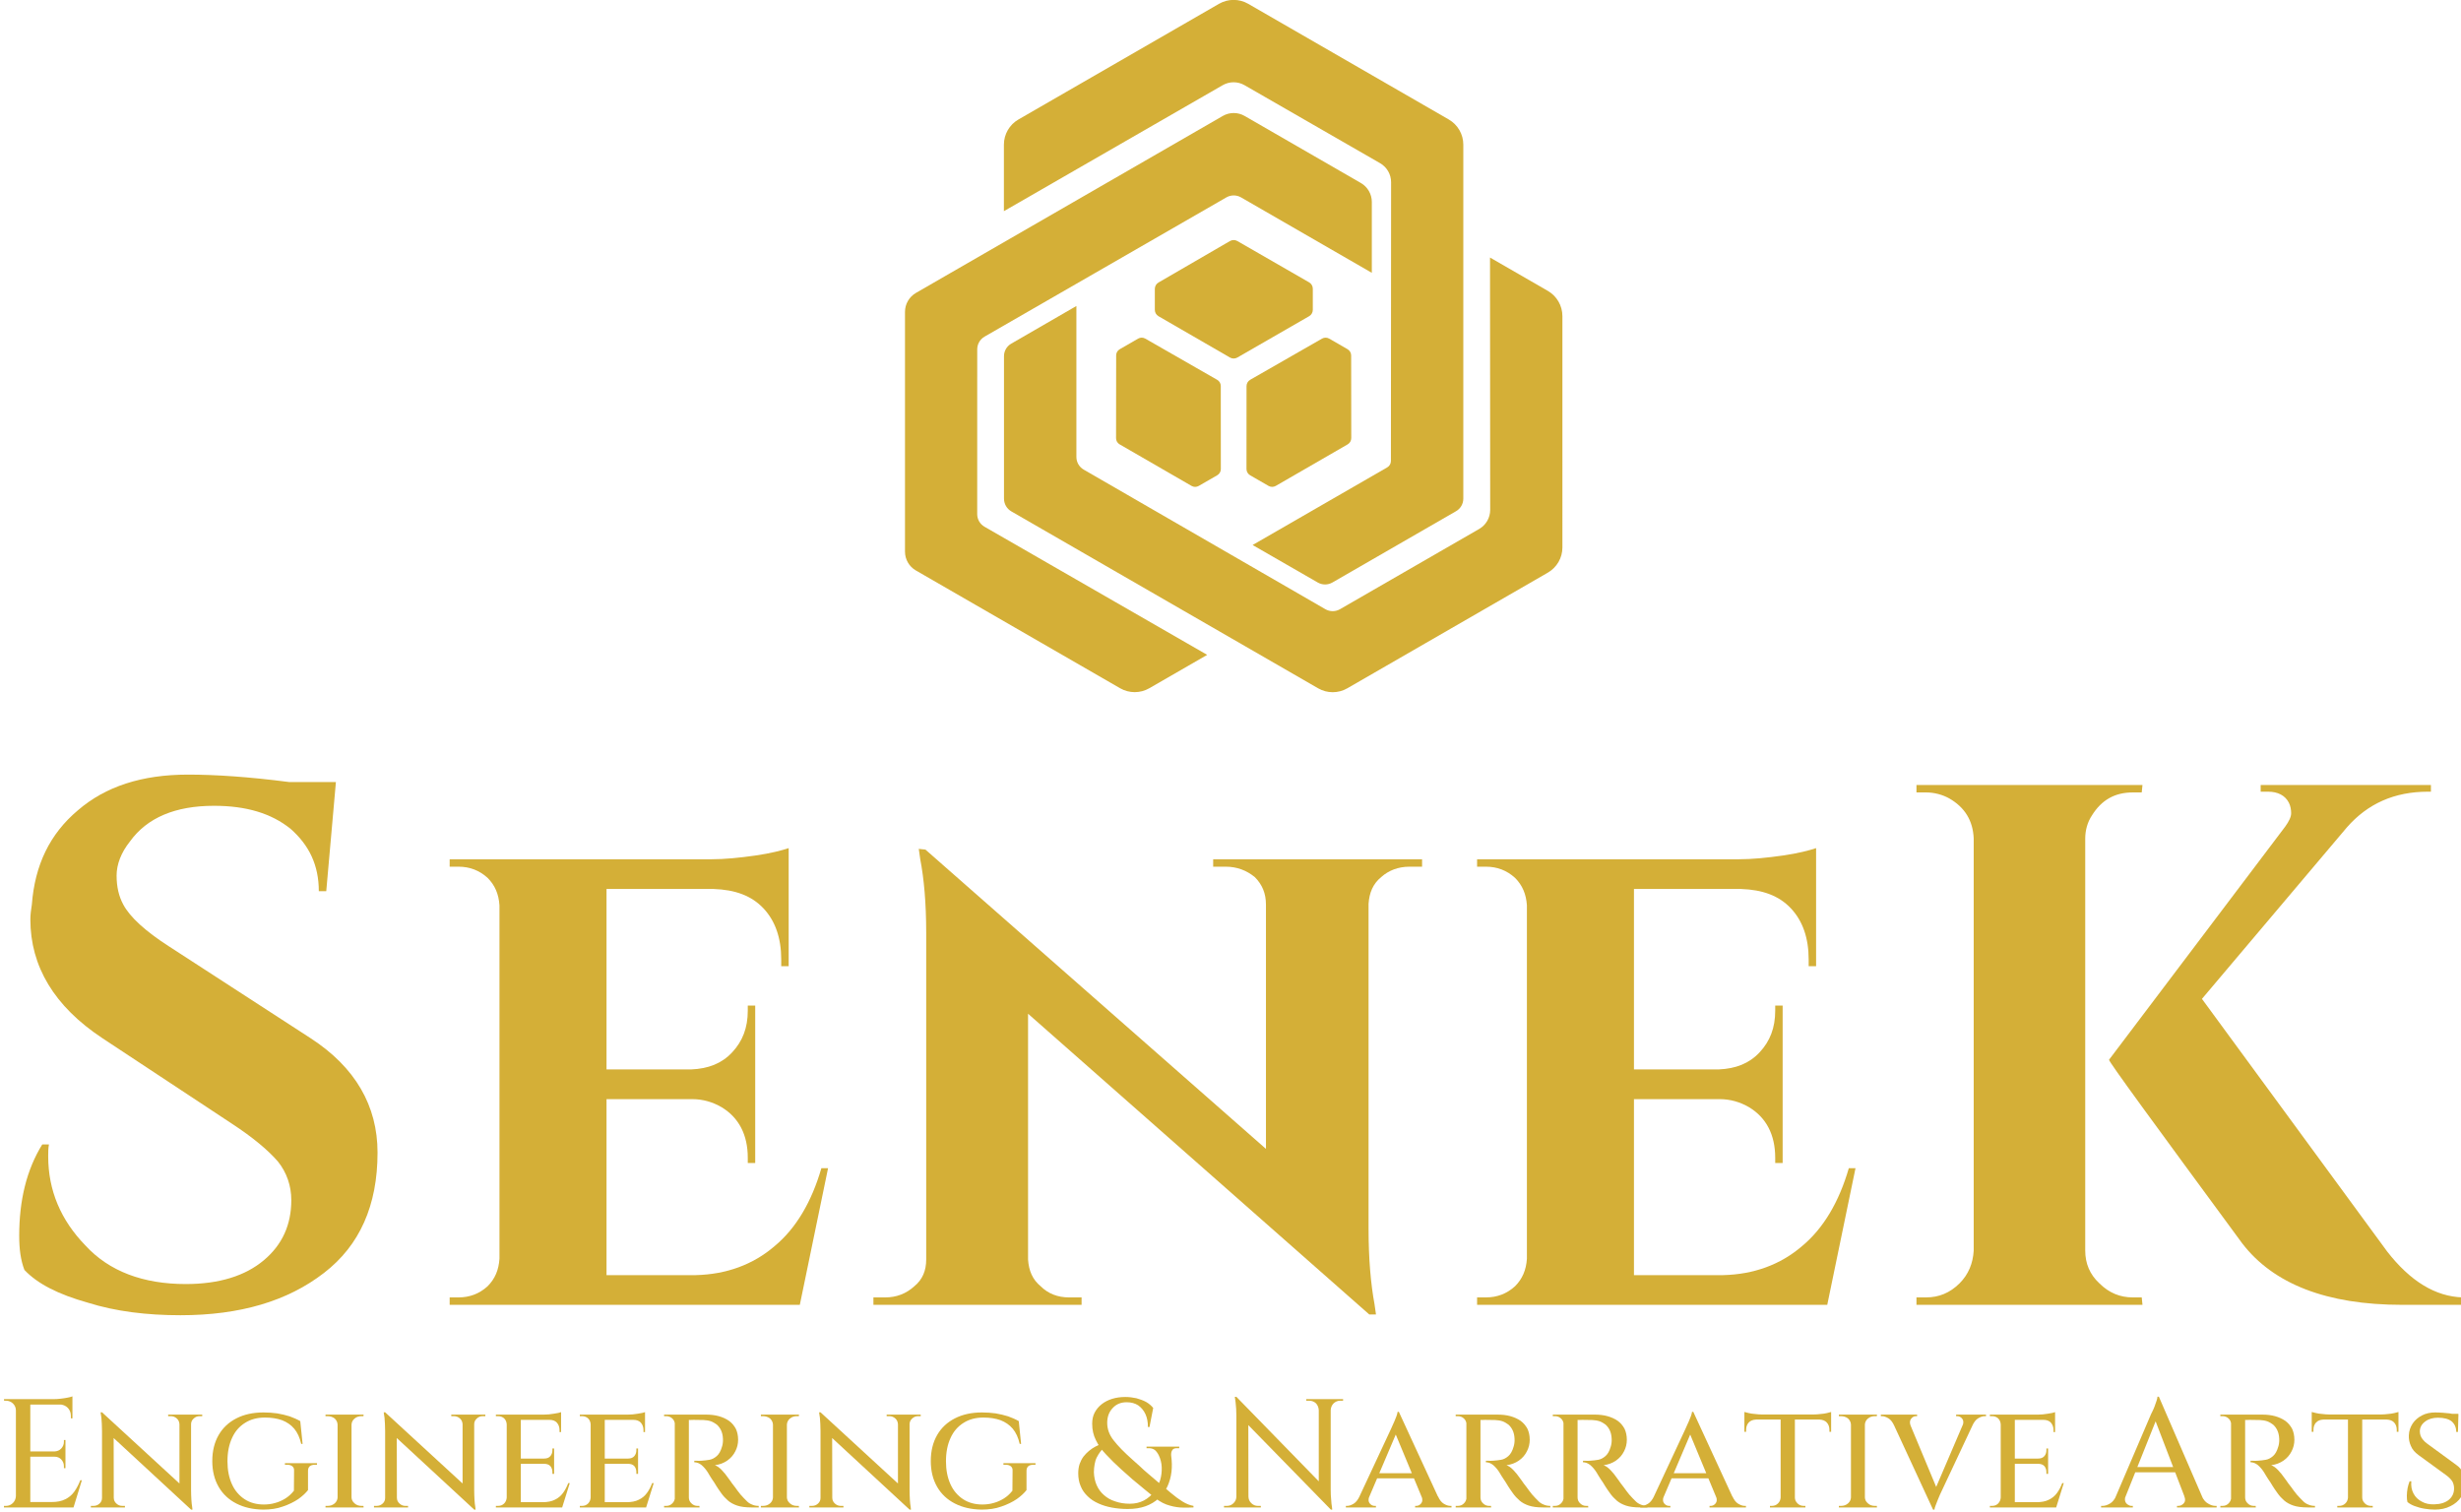 <?xml version="1.0" encoding="UTF-8" standalone="no"?>
<!DOCTYPE svg PUBLIC "-//W3C//DTD SVG 1.1//EN" "http://www.w3.org/Graphics/SVG/1.1/DTD/svg11.dtd">
<svg width="100%" height="100%" viewBox="0 0 2758 1694" version="1.1" xmlns="http://www.w3.org/2000/svg" xmlns:xlink="http://www.w3.org/1999/xlink" xml:space="preserve" xmlns:serif="http://www.serif.com/" style="fill-rule:evenodd;clip-rule:evenodd;stroke-linejoin:round;stroke-miterlimit:2;">
    <g transform="matrix(1,0,0,1,-28072.4,-18607.4)">
        <g transform="matrix(1.048,0,0,2.522,15997.4,13051.6)">
            <g id="PRIMARY-VERTICAL" serif:id="PRIMARY VERTICAL" transform="matrix(1.325,0,0,0.55,11738.7,2029.1)">
                <g transform="matrix(0.32,0,0,0.32,-419.976,413.614)">
                    <g transform="matrix(1875,0,0,1875,755.906,2989.67)">
                        <path d="M0.05,-0.093C0.05,-0.141 0.06,-0.182 0.081,-0.216L0.09,-0.216C0.089,-0.211 0.089,-0.205 0.089,-0.2C0.089,-0.154 0.106,-0.114 0.139,-0.08C0.171,-0.045 0.217,-0.028 0.274,-0.028C0.319,-0.028 0.354,-0.039 0.379,-0.06C0.404,-0.081 0.416,-0.108 0.416,-0.141C0.416,-0.16 0.41,-0.178 0.398,-0.193C0.385,-0.208 0.365,-0.225 0.336,-0.244L0.162,-0.359C0.097,-0.402 0.065,-0.456 0.065,-0.519C0.065,-0.526 0.066,-0.532 0.067,-0.539C0.071,-0.592 0.091,-0.634 0.129,-0.666C0.166,-0.698 0.215,-0.714 0.277,-0.714C0.314,-0.714 0.359,-0.711 0.413,-0.704L0.476,-0.704L0.463,-0.557L0.453,-0.557C0.453,-0.592 0.44,-0.619 0.415,-0.641C0.389,-0.662 0.355,-0.672 0.312,-0.672C0.26,-0.672 0.222,-0.656 0.199,-0.624C0.187,-0.609 0.181,-0.593 0.181,-0.578C0.181,-0.563 0.184,-0.55 0.19,-0.539C0.199,-0.522 0.22,-0.503 0.251,-0.483L0.442,-0.359C0.502,-0.32 0.532,-0.268 0.532,-0.205C0.532,-0.134 0.508,-0.08 0.46,-0.043C0.411,-0.005 0.347,0.014 0.267,0.014C0.222,0.014 0.18,0.009 0.142,-0.003C0.103,-0.014 0.075,-0.028 0.057,-0.047C0.052,-0.06 0.05,-0.075 0.05,-0.093Z" style="fill:rgb(212,175,55);fill-rule:nonzero;"/>
                    </g>
                    <g transform="matrix(1875,0,0,1875,1871.53,2989.67)">
                        <path d="M0.505,-0L0.034,-0L0.034,-0.01L0.046,-0.01C0.061,-0.01 0.074,-0.015 0.085,-0.025C0.095,-0.035 0.1,-0.047 0.101,-0.062L0.101,-0.538C0.1,-0.553 0.095,-0.565 0.085,-0.575C0.074,-0.585 0.061,-0.59 0.046,-0.59L0.034,-0.59L0.034,-0.6L0.386,-0.6C0.404,-0.6 0.424,-0.602 0.445,-0.605C0.466,-0.608 0.481,-0.612 0.49,-0.615L0.49,-0.456L0.48,-0.456L0.48,-0.465C0.48,-0.494 0.472,-0.517 0.456,-0.534C0.44,-0.551 0.418,-0.559 0.389,-0.56L0.245,-0.56L0.245,-0.317L0.359,-0.317C0.382,-0.318 0.4,-0.325 0.414,-0.34C0.428,-0.355 0.435,-0.373 0.435,-0.396L0.435,-0.403L0.445,-0.403L0.445,-0.191L0.435,-0.191L0.435,-0.198C0.435,-0.229 0.423,-0.252 0.4,-0.266C0.388,-0.273 0.375,-0.277 0.36,-0.277L0.245,-0.277L0.245,-0.04L0.365,-0.04C0.406,-0.041 0.442,-0.054 0.471,-0.079C0.5,-0.103 0.521,-0.139 0.534,-0.184L0.543,-0.184L0.505,-0Z" style="fill:rgb(212,175,55);fill-rule:nonzero;"/>
                    </g>
                    <g transform="matrix(1875,0,0,1875,2964.66,2989.67)">
                        <path d="M0.478,-0.6L0.759,-0.6L0.759,-0.59L0.742,-0.59C0.727,-0.59 0.714,-0.585 0.704,-0.576C0.693,-0.567 0.688,-0.555 0.687,-0.54L0.687,-0.103C0.687,-0.062 0.69,-0.028 0.695,-0.001L0.697,0.013L0.688,0.013L0.229,-0.392L0.229,-0.061C0.23,-0.046 0.235,-0.034 0.246,-0.025C0.256,-0.015 0.269,-0.01 0.284,-0.01L0.301,-0.01L0.301,-0L0.021,-0L0.021,-0.01L0.037,-0.01C0.052,-0.01 0.065,-0.015 0.076,-0.025C0.087,-0.034 0.092,-0.046 0.092,-0.061L0.092,-0.501C0.092,-0.541 0.089,-0.574 0.084,-0.6L0.082,-0.614L0.091,-0.613L0.549,-0.21L0.549,-0.539C0.549,-0.554 0.544,-0.566 0.534,-0.576C0.523,-0.585 0.51,-0.59 0.495,-0.59L0.478,-0.59L0.478,-0.6Z" style="fill:rgb(212,175,55);fill-rule:nonzero;"/>
                    </g>
                    <g transform="matrix(1875,0,0,1875,4462.78,2989.67)">
                        <path d="M0.505,-0L0.034,-0L0.034,-0.01L0.046,-0.01C0.061,-0.01 0.074,-0.015 0.085,-0.025C0.095,-0.035 0.1,-0.047 0.101,-0.062L0.101,-0.538C0.1,-0.553 0.095,-0.565 0.085,-0.575C0.074,-0.585 0.061,-0.59 0.046,-0.59L0.034,-0.59L0.034,-0.6L0.386,-0.6C0.404,-0.6 0.424,-0.602 0.445,-0.605C0.466,-0.608 0.481,-0.612 0.49,-0.615L0.49,-0.456L0.48,-0.456L0.48,-0.465C0.48,-0.494 0.472,-0.517 0.456,-0.534C0.44,-0.551 0.418,-0.559 0.389,-0.56L0.245,-0.56L0.245,-0.317L0.359,-0.317C0.382,-0.318 0.4,-0.325 0.414,-0.34C0.428,-0.355 0.435,-0.373 0.435,-0.396L0.435,-0.403L0.445,-0.403L0.445,-0.191L0.435,-0.191L0.435,-0.198C0.435,-0.229 0.423,-0.252 0.4,-0.266C0.388,-0.273 0.375,-0.277 0.36,-0.277L0.245,-0.277L0.245,-0.04L0.365,-0.04C0.406,-0.041 0.442,-0.054 0.471,-0.079C0.5,-0.103 0.521,-0.139 0.534,-0.184L0.543,-0.184L0.505,-0Z" style="fill:rgb(212,175,55);fill-rule:nonzero;"/>
                    </g>
                    <g transform="matrix(1875,0,0,1875,5555.91,2989.67)">
                        <path d="M0.055,-0.01C0.072,-0.01 0.087,-0.016 0.1,-0.029C0.112,-0.041 0.118,-0.056 0.119,-0.073L0.119,-0.628C0.118,-0.652 0.107,-0.67 0.086,-0.682C0.077,-0.687 0.066,-0.69 0.055,-0.69L0.042,-0.69L0.042,-0.7L0.346,-0.7L0.345,-0.69L0.333,-0.69C0.309,-0.69 0.291,-0.68 0.278,-0.659C0.272,-0.65 0.269,-0.639 0.269,-0.628L0.269,-0.073C0.269,-0.056 0.275,-0.041 0.288,-0.029C0.301,-0.016 0.316,-0.01 0.333,-0.01L0.345,-0.01L0.346,-0L0.042,-0L0.042,-0.01L0.055,-0.01ZM0.777,-0L0.695,-0C0.594,-0 0.522,-0.028 0.48,-0.083C0.361,-0.245 0.301,-0.327 0.301,-0.33L0.538,-0.644C0.543,-0.651 0.546,-0.657 0.546,-0.662C0.546,-0.667 0.545,-0.672 0.543,-0.676C0.538,-0.686 0.528,-0.691 0.515,-0.691L0.505,-0.691L0.505,-0.7L0.734,-0.7L0.734,-0.691L0.73,-0.691C0.685,-0.691 0.649,-0.675 0.621,-0.643L0.426,-0.412L0.675,-0.072C0.706,-0.032 0.74,-0.011 0.777,-0.01L0.777,-0Z" style="fill:rgb(212,175,55);fill-rule:nonzero;"/>
                    </g>
                </g>
                <g transform="matrix(0.32,0,0,0.32,-685.518,909.811)">
                    <g transform="matrix(390.625,0,0,390.625,1619.95,1950.6)">
                        <path d="M0.224,-0.7L0.224,-0L0.131,-0L0.131,-0.7L0.224,-0.7ZM0.492,-0.035L0.5,-0L0.221,-0L0.221,-0.035L0.492,-0.035ZM0.451,-0.362L0.451,-0.328L0.221,-0.328L0.221,-0.362L0.451,-0.362ZM0.496,-0.7L0.496,-0.665L0.221,-0.665L0.221,-0.7L0.496,-0.7ZM0.557,-0.176L0.503,-0L0.327,-0L0.363,-0.035C0.398,-0.035 0.427,-0.041 0.45,-0.053C0.473,-0.064 0.493,-0.081 0.508,-0.102C0.523,-0.123 0.536,-0.148 0.547,-0.176L0.557,-0.176ZM0.451,-0.33L0.451,-0.254L0.441,-0.254L0.441,-0.267C0.441,-0.284 0.435,-0.298 0.424,-0.31C0.413,-0.322 0.398,-0.328 0.381,-0.328L0.381,-0.33L0.451,-0.33ZM0.451,-0.436L0.451,-0.36L0.381,-0.36L0.381,-0.362C0.398,-0.363 0.413,-0.369 0.424,-0.381C0.435,-0.393 0.441,-0.407 0.441,-0.424L0.441,-0.436L0.451,-0.436ZM0.496,-0.668L0.496,-0.576L0.486,-0.576L0.486,-0.592C0.486,-0.613 0.479,-0.63 0.466,-0.644C0.452,-0.658 0.434,-0.665 0.413,-0.666L0.413,-0.668L0.496,-0.668ZM0.496,-0.718L0.496,-0.689L0.374,-0.7C0.389,-0.7 0.404,-0.701 0.421,-0.703C0.437,-0.705 0.452,-0.707 0.466,-0.71C0.48,-0.713 0.49,-0.715 0.496,-0.718ZM0.134,-0.073L0.134,-0L0.054,-0L0.054,-0.01L0.067,-0.01C0.084,-0.01 0.099,-0.016 0.112,-0.029C0.124,-0.041 0.13,-0.056 0.131,-0.073L0.134,-0.073ZM0.134,-0.627L0.131,-0.627C0.131,-0.644 0.125,-0.659 0.112,-0.672C0.099,-0.684 0.084,-0.69 0.067,-0.69L0.055,-0.69L0.054,-0.7L0.134,-0.7L0.134,-0.627Z" style="fill:rgb(212,175,55);fill-rule:nonzero;"/>
                    </g>
                    <g transform="matrix(390.625,0,0,390.625,1848.47,1950.6)">
                        <path d="M0.102,-0.615L0.667,-0.095L0.677,0.014L0.113,-0.508L0.102,-0.615ZM0.105,-0.062L0.105,-0L0.03,-0L0.03,-0.01L0.047,-0.01C0.062,-0.01 0.075,-0.015 0.086,-0.025C0.097,-0.035 0.102,-0.047 0.102,-0.062L0.105,-0.062ZM0.178,-0.062C0.178,-0.047 0.184,-0.035 0.195,-0.025C0.206,-0.015 0.218,-0.01 0.233,-0.01L0.25,-0.01L0.25,-0L0.175,-0L0.175,-0.062L0.178,-0.062ZM0.102,-0.615L0.177,-0.527L0.178,-0L0.102,-0L0.102,-0.493C0.102,-0.527 0.1,-0.556 0.098,-0.58C0.094,-0.603 0.093,-0.615 0.093,-0.615L0.102,-0.615ZM0.677,-0.6L0.677,-0.111C0.677,-0.089 0.678,-0.069 0.679,-0.05C0.68,-0.031 0.682,-0.015 0.684,-0.004C0.685,0.008 0.686,0.014 0.686,0.014L0.677,0.014L0.602,-0.075L0.602,-0.6L0.677,-0.6ZM0.674,-0.538L0.674,-0.6L0.749,-0.6L0.749,-0.59L0.732,-0.59C0.717,-0.59 0.705,-0.585 0.694,-0.575C0.683,-0.565 0.677,-0.553 0.677,-0.538L0.674,-0.538ZM0.602,-0.538C0.601,-0.553 0.596,-0.565 0.585,-0.575C0.574,-0.585 0.561,-0.59 0.546,-0.59L0.529,-0.59L0.529,-0.6L0.604,-0.6L0.604,-0.538L0.602,-0.538Z" style="fill:rgb(212,175,55);fill-rule:nonzero;"/>
                    </g>
                    <g transform="matrix(390.625,0,0,390.625,2148.86,1950.6)">
                        <path d="M0.375,-0.614C0.406,-0.614 0.435,-0.612 0.464,-0.608C0.492,-0.603 0.519,-0.597 0.544,-0.589C0.569,-0.58 0.592,-0.57 0.613,-0.558L0.628,-0.411L0.619,-0.411C0.61,-0.451 0.595,-0.484 0.574,-0.509C0.553,-0.534 0.526,-0.552 0.495,-0.564C0.464,-0.575 0.427,-0.581 0.385,-0.581C0.336,-0.581 0.293,-0.57 0.257,-0.547C0.22,-0.524 0.192,-0.492 0.173,-0.45C0.153,-0.407 0.143,-0.357 0.143,-0.298C0.143,-0.241 0.153,-0.192 0.172,-0.15C0.191,-0.108 0.219,-0.076 0.254,-0.053C0.289,-0.03 0.331,-0.019 0.378,-0.019C0.403,-0.019 0.428,-0.022 0.451,-0.029C0.474,-0.035 0.496,-0.045 0.517,-0.058C0.538,-0.071 0.556,-0.088 0.572,-0.108L0.573,-0.237C0.574,-0.25 0.57,-0.259 0.562,-0.266C0.553,-0.273 0.542,-0.276 0.528,-0.276L0.514,-0.276L0.514,-0.286L0.721,-0.286L0.721,-0.276L0.708,-0.276C0.678,-0.276 0.663,-0.263 0.663,-0.236L0.663,-0.112C0.648,-0.093 0.627,-0.073 0.6,-0.054C0.572,-0.035 0.539,-0.019 0.501,-0.006C0.463,0.008 0.42,0.014 0.373,0.014C0.307,0.013 0.25,0 0.201,-0.025C0.152,-0.05 0.113,-0.086 0.086,-0.133C0.059,-0.18 0.045,-0.235 0.045,-0.3C0.045,-0.365 0.059,-0.421 0.086,-0.468C0.113,-0.515 0.152,-0.551 0.201,-0.576C0.25,-0.601 0.308,-0.614 0.375,-0.614Z" style="fill:rgb(212,175,55);fill-rule:nonzero;"/>
                    </g>
                    <g transform="matrix(390.625,0,0,390.625,2433.23,1950.6)">
                        <path d="M0.216,-0.6L0.216,-0L0.126,-0L0.126,-0.6L0.216,-0.6ZM0.129,-0.064L0.129,-0L0.048,-0L0.048,-0.01L0.062,-0.01C0.079,-0.01 0.094,-0.015 0.107,-0.026C0.119,-0.037 0.125,-0.049 0.126,-0.064L0.129,-0.064ZM0.213,-0.064L0.216,-0.064C0.217,-0.049 0.223,-0.037 0.236,-0.026C0.248,-0.015 0.263,-0.01 0.281,-0.01L0.293,-0.01L0.294,-0L0.213,-0L0.213,-0.064ZM0.213,-0.536L0.213,-0.6L0.294,-0.6L0.293,-0.59L0.281,-0.59C0.263,-0.59 0.248,-0.585 0.236,-0.575C0.223,-0.564 0.217,-0.551 0.216,-0.536L0.213,-0.536ZM0.129,-0.536L0.126,-0.536C0.125,-0.551 0.119,-0.564 0.107,-0.575C0.094,-0.585 0.079,-0.59 0.061,-0.59L0.048,-0.59L0.048,-0.6L0.129,-0.6L0.129,-0.536Z" style="fill:rgb(212,175,55);fill-rule:nonzero;"/>
                    </g>
                    <g transform="matrix(390.625,0,0,390.625,2562.53,1950.6)">
                        <path d="M0.102,-0.615L0.667,-0.095L0.677,0.014L0.113,-0.508L0.102,-0.615ZM0.105,-0.062L0.105,-0L0.03,-0L0.03,-0.01L0.047,-0.01C0.062,-0.01 0.075,-0.015 0.086,-0.025C0.097,-0.035 0.102,-0.047 0.102,-0.062L0.105,-0.062ZM0.178,-0.062C0.178,-0.047 0.184,-0.035 0.195,-0.025C0.206,-0.015 0.218,-0.01 0.233,-0.01L0.25,-0.01L0.25,-0L0.175,-0L0.175,-0.062L0.178,-0.062ZM0.102,-0.615L0.177,-0.527L0.178,-0L0.102,-0L0.102,-0.493C0.102,-0.527 0.1,-0.556 0.098,-0.58C0.094,-0.603 0.093,-0.615 0.093,-0.615L0.102,-0.615ZM0.677,-0.6L0.677,-0.111C0.677,-0.089 0.678,-0.069 0.679,-0.05C0.68,-0.031 0.682,-0.015 0.684,-0.004C0.685,0.008 0.686,0.014 0.686,0.014L0.677,0.014L0.602,-0.075L0.602,-0.6L0.677,-0.6ZM0.674,-0.538L0.674,-0.6L0.749,-0.6L0.749,-0.59L0.732,-0.59C0.717,-0.59 0.705,-0.585 0.694,-0.575C0.683,-0.565 0.677,-0.553 0.677,-0.538L0.674,-0.538ZM0.602,-0.538C0.601,-0.553 0.596,-0.565 0.585,-0.575C0.574,-0.585 0.561,-0.59 0.546,-0.59L0.529,-0.59L0.529,-0.6L0.604,-0.6L0.604,-0.538L0.602,-0.538Z" style="fill:rgb(212,175,55);fill-rule:nonzero;"/>
                    </g>
                    <g transform="matrix(390.625,0,0,390.625,2862.92,1950.6)">
                        <path d="M0.209,-0.6L0.209,-0L0.118,-0L0.118,-0.6L0.209,-0.6ZM0.466,-0.034L0.473,-0L0.207,-0L0.207,-0.034L0.466,-0.034ZM0.424,-0.316L0.424,-0.282L0.207,-0.282L0.207,-0.316L0.424,-0.316ZM0.469,-0.6L0.469,-0.566L0.207,-0.566L0.207,-0.6L0.469,-0.6ZM0.525,-0.157L0.476,-0L0.317,-0L0.35,-0.034C0.381,-0.034 0.408,-0.039 0.429,-0.05C0.45,-0.06 0.467,-0.074 0.481,-0.093C0.495,-0.112 0.506,-0.133 0.515,-0.157L0.525,-0.157ZM0.424,-0.284L0.424,-0.217L0.413,-0.217L0.413,-0.228C0.413,-0.243 0.409,-0.256 0.4,-0.267C0.391,-0.277 0.377,-0.282 0.36,-0.282L0.36,-0.284L0.424,-0.284ZM0.424,-0.381L0.424,-0.314L0.36,-0.314L0.36,-0.316C0.377,-0.316 0.391,-0.321 0.4,-0.332C0.409,-0.343 0.413,-0.355 0.413,-0.37L0.413,-0.381L0.424,-0.381ZM0.469,-0.569L0.469,-0.487L0.459,-0.487L0.459,-0.5C0.459,-0.519 0.453,-0.535 0.442,-0.548C0.431,-0.56 0.415,-0.566 0.395,-0.566L0.395,-0.569L0.469,-0.569ZM0.469,-0.616L0.469,-0.59L0.358,-0.6C0.379,-0.6 0.4,-0.602 0.423,-0.606C0.446,-0.609 0.461,-0.613 0.469,-0.616ZM0.12,-0.064L0.131,-0L0.048,-0L0.048,-0.01L0.062,-0.01C0.078,-0.01 0.091,-0.015 0.102,-0.026C0.112,-0.037 0.117,-0.049 0.118,-0.064L0.12,-0.064ZM0.12,-0.537L0.118,-0.537C0.117,-0.552 0.112,-0.565 0.102,-0.575C0.091,-0.585 0.078,-0.59 0.062,-0.59L0.048,-0.59L0.048,-0.6L0.131,-0.6L0.12,-0.537Z" style="fill:rgb(212,175,55);fill-rule:nonzero;"/>
                    </g>
                    <g transform="matrix(390.625,0,0,390.625,3074.64,1950.6)">
                        <path d="M0.209,-0.6L0.209,-0L0.118,-0L0.118,-0.6L0.209,-0.6ZM0.466,-0.034L0.473,-0L0.207,-0L0.207,-0.034L0.466,-0.034ZM0.424,-0.316L0.424,-0.282L0.207,-0.282L0.207,-0.316L0.424,-0.316ZM0.469,-0.6L0.469,-0.566L0.207,-0.566L0.207,-0.6L0.469,-0.6ZM0.525,-0.157L0.476,-0L0.317,-0L0.35,-0.034C0.381,-0.034 0.408,-0.039 0.429,-0.05C0.45,-0.06 0.467,-0.074 0.481,-0.093C0.495,-0.112 0.506,-0.133 0.515,-0.157L0.525,-0.157ZM0.424,-0.284L0.424,-0.217L0.413,-0.217L0.413,-0.228C0.413,-0.243 0.409,-0.256 0.4,-0.267C0.391,-0.277 0.377,-0.282 0.36,-0.282L0.36,-0.284L0.424,-0.284ZM0.424,-0.381L0.424,-0.314L0.36,-0.314L0.36,-0.316C0.377,-0.316 0.391,-0.321 0.4,-0.332C0.409,-0.343 0.413,-0.355 0.413,-0.37L0.413,-0.381L0.424,-0.381ZM0.469,-0.569L0.469,-0.487L0.459,-0.487L0.459,-0.5C0.459,-0.519 0.453,-0.535 0.442,-0.548C0.431,-0.56 0.415,-0.566 0.395,-0.566L0.395,-0.569L0.469,-0.569ZM0.469,-0.616L0.469,-0.59L0.358,-0.6C0.379,-0.6 0.4,-0.602 0.423,-0.606C0.446,-0.609 0.461,-0.613 0.469,-0.616ZM0.12,-0.064L0.131,-0L0.048,-0L0.048,-0.01L0.062,-0.01C0.078,-0.01 0.091,-0.015 0.102,-0.026C0.112,-0.037 0.117,-0.049 0.118,-0.064L0.12,-0.064ZM0.12,-0.537L0.118,-0.537C0.117,-0.552 0.112,-0.565 0.102,-0.575C0.091,-0.585 0.078,-0.59 0.062,-0.59L0.048,-0.59L0.048,-0.6L0.131,-0.6L0.12,-0.537Z" style="fill:rgb(212,175,55);fill-rule:nonzero;"/>
                    </g>
                    <g transform="matrix(390.625,0,0,390.625,3286.36,1950.6)">
                        <path d="M0.198,-0.6L0.32,-0.6C0.35,-0.6 0.378,-0.597 0.403,-0.59C0.428,-0.583 0.45,-0.573 0.469,-0.56C0.488,-0.546 0.502,-0.529 0.513,-0.509C0.523,-0.488 0.528,-0.464 0.528,-0.437C0.528,-0.411 0.522,-0.386 0.51,-0.363C0.498,-0.339 0.481,-0.319 0.458,-0.303C0.435,-0.287 0.409,-0.277 0.378,-0.273C0.392,-0.268 0.407,-0.258 0.423,-0.241C0.439,-0.224 0.452,-0.208 0.462,-0.193C0.463,-0.192 0.468,-0.185 0.476,-0.174C0.484,-0.162 0.494,-0.148 0.507,-0.132C0.519,-0.115 0.531,-0.099 0.544,-0.083C0.558,-0.067 0.571,-0.054 0.582,-0.043C0.592,-0.032 0.604,-0.024 0.617,-0.019C0.63,-0.013 0.644,-0.01 0.661,-0.01L0.661,-0L0.613,-0C0.576,-0 0.546,-0.004 0.522,-0.012C0.498,-0.02 0.478,-0.031 0.462,-0.045C0.446,-0.059 0.432,-0.074 0.42,-0.091C0.416,-0.096 0.41,-0.105 0.401,-0.118C0.392,-0.131 0.383,-0.146 0.374,-0.161C0.364,-0.175 0.355,-0.189 0.347,-0.202C0.339,-0.215 0.334,-0.223 0.332,-0.227C0.32,-0.246 0.307,-0.261 0.292,-0.274C0.277,-0.286 0.261,-0.292 0.245,-0.292L0.245,-0.302C0.245,-0.302 0.249,-0.302 0.258,-0.302C0.267,-0.301 0.278,-0.301 0.291,-0.302C0.308,-0.303 0.326,-0.305 0.343,-0.308C0.36,-0.311 0.375,-0.319 0.39,-0.332C0.405,-0.345 0.416,-0.365 0.424,-0.393C0.426,-0.399 0.428,-0.407 0.429,-0.416C0.43,-0.425 0.431,-0.434 0.43,-0.445C0.429,-0.466 0.425,-0.483 0.418,-0.498C0.411,-0.513 0.402,-0.525 0.391,-0.535C0.379,-0.544 0.366,-0.552 0.352,-0.557C0.337,-0.562 0.322,-0.564 0.305,-0.565C0.28,-0.566 0.259,-0.566 0.24,-0.566C0.221,-0.565 0.21,-0.565 0.208,-0.566L0.198,-0.6ZM0.21,-0.6L0.21,-0L0.119,-0L0.119,-0.6L0.21,-0.6ZM0.122,-0.064L0.131,-0L0.05,-0L0.05,-0.01L0.064,-0.01C0.079,-0.01 0.092,-0.015 0.103,-0.026C0.114,-0.037 0.119,-0.049 0.12,-0.064L0.122,-0.064ZM0.122,-0.537L0.12,-0.537C0.119,-0.552 0.114,-0.565 0.103,-0.575C0.092,-0.585 0.079,-0.59 0.064,-0.59L0.05,-0.59L0.05,-0.6L0.131,-0.6L0.122,-0.537ZM0.207,-0.064L0.21,-0.064C0.21,-0.049 0.216,-0.036 0.227,-0.026C0.238,-0.015 0.251,-0.01 0.266,-0.01L0.278,-0.01L0.279,-0L0.197,-0L0.207,-0.064Z" style="fill:rgb(212,175,55);fill-rule:nonzero;"/>
                    </g>
                    <g transform="matrix(390.625,0,0,390.625,3531.28,1950.6)">
                        <path d="M0.216,-0.6L0.216,-0L0.126,-0L0.126,-0.6L0.216,-0.6ZM0.129,-0.064L0.129,-0L0.048,-0L0.048,-0.01L0.062,-0.01C0.079,-0.01 0.094,-0.015 0.107,-0.026C0.119,-0.037 0.125,-0.049 0.126,-0.064L0.129,-0.064ZM0.213,-0.064L0.216,-0.064C0.217,-0.049 0.223,-0.037 0.236,-0.026C0.248,-0.015 0.263,-0.01 0.281,-0.01L0.293,-0.01L0.294,-0L0.213,-0L0.213,-0.064ZM0.213,-0.536L0.213,-0.6L0.294,-0.6L0.293,-0.59L0.281,-0.59C0.263,-0.59 0.248,-0.585 0.236,-0.575C0.223,-0.564 0.217,-0.551 0.216,-0.536L0.213,-0.536ZM0.129,-0.536L0.126,-0.536C0.125,-0.551 0.119,-0.564 0.107,-0.575C0.094,-0.585 0.079,-0.59 0.061,-0.59L0.048,-0.59L0.048,-0.6L0.129,-0.6L0.129,-0.536Z" style="fill:rgb(212,175,55);fill-rule:nonzero;"/>
                    </g>
                    <g transform="matrix(390.625,0,0,390.625,3660.58,1950.6)">
                        <path d="M0.102,-0.615L0.667,-0.095L0.677,0.014L0.113,-0.508L0.102,-0.615ZM0.105,-0.062L0.105,-0L0.03,-0L0.03,-0.01L0.047,-0.01C0.062,-0.01 0.075,-0.015 0.086,-0.025C0.097,-0.035 0.102,-0.047 0.102,-0.062L0.105,-0.062ZM0.178,-0.062C0.178,-0.047 0.184,-0.035 0.195,-0.025C0.206,-0.015 0.218,-0.01 0.233,-0.01L0.25,-0.01L0.25,-0L0.175,-0L0.175,-0.062L0.178,-0.062ZM0.102,-0.615L0.177,-0.527L0.178,-0L0.102,-0L0.102,-0.493C0.102,-0.527 0.1,-0.556 0.098,-0.58C0.094,-0.603 0.093,-0.615 0.093,-0.615L0.102,-0.615ZM0.677,-0.6L0.677,-0.111C0.677,-0.089 0.678,-0.069 0.679,-0.05C0.68,-0.031 0.682,-0.015 0.684,-0.004C0.685,0.008 0.686,0.014 0.686,0.014L0.677,0.014L0.602,-0.075L0.602,-0.6L0.677,-0.6ZM0.674,-0.538L0.674,-0.6L0.749,-0.6L0.749,-0.59L0.732,-0.59C0.717,-0.59 0.705,-0.585 0.694,-0.575C0.683,-0.565 0.677,-0.553 0.677,-0.538L0.674,-0.538ZM0.602,-0.538C0.601,-0.553 0.596,-0.565 0.585,-0.575C0.574,-0.585 0.561,-0.59 0.546,-0.59L0.529,-0.59L0.529,-0.6L0.604,-0.6L0.604,-0.538L0.602,-0.538Z" style="fill:rgb(212,175,55);fill-rule:nonzero;"/>
                    </g>
                    <g transform="matrix(390.625,0,0,390.625,3960.97,1950.6)">
                        <path d="M0.375,-0.614C0.406,-0.614 0.435,-0.612 0.464,-0.608C0.492,-0.603 0.519,-0.597 0.544,-0.589C0.569,-0.58 0.592,-0.57 0.613,-0.558L0.628,-0.411L0.619,-0.411C0.61,-0.451 0.595,-0.484 0.574,-0.509C0.553,-0.534 0.526,-0.552 0.495,-0.564C0.464,-0.575 0.427,-0.581 0.385,-0.581C0.336,-0.581 0.293,-0.57 0.257,-0.547C0.22,-0.524 0.192,-0.492 0.173,-0.45C0.153,-0.407 0.143,-0.357 0.143,-0.298C0.143,-0.241 0.153,-0.192 0.172,-0.15C0.191,-0.108 0.219,-0.076 0.254,-0.053C0.289,-0.03 0.331,-0.019 0.378,-0.019C0.403,-0.019 0.428,-0.022 0.451,-0.029C0.474,-0.035 0.496,-0.045 0.517,-0.058C0.538,-0.071 0.556,-0.088 0.572,-0.108L0.573,-0.237C0.574,-0.25 0.57,-0.259 0.562,-0.266C0.553,-0.273 0.542,-0.276 0.528,-0.276L0.514,-0.276L0.514,-0.286L0.721,-0.286L0.721,-0.276L0.708,-0.276C0.678,-0.276 0.663,-0.263 0.663,-0.236L0.663,-0.112C0.648,-0.093 0.627,-0.073 0.6,-0.054C0.572,-0.035 0.539,-0.019 0.501,-0.006C0.463,0.008 0.42,0.014 0.373,0.014C0.307,0.013 0.25,0 0.201,-0.025C0.152,-0.05 0.113,-0.086 0.086,-0.133C0.059,-0.18 0.045,-0.235 0.045,-0.3C0.045,-0.365 0.059,-0.421 0.086,-0.468C0.113,-0.515 0.152,-0.551 0.201,-0.576C0.25,-0.601 0.308,-0.614 0.375,-0.614Z" style="fill:rgb(212,175,55);fill-rule:nonzero;"/>
                    </g>
                    <g transform="matrix(390.625,0,0,390.625,4339.09,1950.6)">
                        <path d="M0.333,-0.714C0.357,-0.714 0.381,-0.711 0.404,-0.706C0.427,-0.7 0.448,-0.692 0.467,-0.682C0.486,-0.671 0.501,-0.658 0.513,-0.643L0.489,-0.52L0.479,-0.52C0.479,-0.551 0.474,-0.579 0.463,-0.603C0.452,-0.627 0.436,-0.646 0.416,-0.66C0.396,-0.673 0.371,-0.68 0.342,-0.68C0.305,-0.68 0.275,-0.668 0.252,-0.643C0.228,-0.618 0.216,-0.586 0.216,-0.547C0.216,-0.506 0.23,-0.468 0.258,-0.433C0.286,-0.397 0.326,-0.356 0.379,-0.309C0.393,-0.296 0.409,-0.282 0.427,-0.266C0.444,-0.249 0.464,-0.232 0.485,-0.214C0.506,-0.196 0.529,-0.177 0.552,-0.157C0.578,-0.136 0.603,-0.114 0.628,-0.093C0.653,-0.072 0.677,-0.054 0.701,-0.039C0.725,-0.024 0.749,-0.014 0.773,-0.01L0.773,-0C0.756,0.001 0.734,0.001 0.707,0.001C0.68,0.001 0.651,-0.003 0.62,-0.012C0.589,-0.02 0.558,-0.036 0.527,-0.06C0.504,-0.078 0.483,-0.096 0.462,-0.113C0.441,-0.13 0.422,-0.146 0.404,-0.161C0.385,-0.176 0.368,-0.191 0.353,-0.205C0.337,-0.219 0.323,-0.232 0.31,-0.243C0.271,-0.278 0.238,-0.311 0.209,-0.342C0.18,-0.372 0.158,-0.403 0.143,-0.435C0.127,-0.466 0.119,-0.502 0.119,-0.541C0.119,-0.568 0.124,-0.592 0.135,-0.613C0.146,-0.634 0.161,-0.652 0.18,-0.667C0.199,-0.682 0.222,-0.694 0.248,-0.702C0.274,-0.71 0.302,-0.714 0.333,-0.714ZM0.629,-0.335C0.634,-0.298 0.635,-0.263 0.631,-0.23C0.627,-0.196 0.618,-0.165 0.605,-0.136C0.591,-0.107 0.572,-0.081 0.549,-0.059C0.525,-0.037 0.497,-0.02 0.464,-0.008C0.431,0.004 0.392,0.01 0.349,0.01C0.313,0.01 0.279,0.007 0.247,0.001C0.214,-0.005 0.185,-0.014 0.159,-0.026C0.132,-0.038 0.109,-0.053 0.09,-0.072C0.07,-0.091 0.055,-0.112 0.045,-0.137C0.034,-0.162 0.029,-0.19 0.029,-0.221C0.029,-0.243 0.032,-0.263 0.038,-0.281C0.044,-0.298 0.052,-0.314 0.063,-0.329C0.074,-0.343 0.086,-0.355 0.099,-0.366C0.112,-0.377 0.126,-0.386 0.141,-0.394C0.156,-0.402 0.17,-0.408 0.185,-0.413L0.201,-0.392C0.19,-0.383 0.181,-0.372 0.172,-0.361C0.163,-0.35 0.156,-0.337 0.149,-0.324C0.142,-0.311 0.138,-0.296 0.135,-0.28C0.132,-0.263 0.13,-0.246 0.13,-0.228C0.131,-0.197 0.137,-0.169 0.148,-0.144C0.159,-0.119 0.175,-0.097 0.195,-0.08C0.215,-0.062 0.239,-0.048 0.268,-0.039C0.296,-0.029 0.327,-0.024 0.362,-0.024C0.396,-0.024 0.426,-0.031 0.453,-0.045C0.479,-0.059 0.501,-0.078 0.519,-0.101C0.536,-0.124 0.549,-0.149 0.558,-0.177C0.566,-0.204 0.569,-0.232 0.568,-0.26C0.567,-0.288 0.56,-0.314 0.549,-0.337C0.542,-0.351 0.534,-0.362 0.524,-0.371C0.513,-0.379 0.5,-0.383 0.485,-0.383L0.47,-0.383L0.47,-0.393L0.681,-0.393L0.681,-0.383L0.666,-0.383C0.651,-0.383 0.641,-0.379 0.636,-0.37C0.63,-0.361 0.628,-0.349 0.629,-0.335Z" style="fill:rgb(212,175,55);fill-rule:nonzero;"/>
                    </g>
                    <g transform="matrix(390.625,0,0,390.625,4702.37,1950.6)">
                        <path d="M0.12,-0.715L0.72,-0.099L0.73,0.014L0.13,-0.601L0.12,-0.715ZM0.123,-0.071L0.123,-0L0.04,-0L0.04,-0.01L0.059,-0.01C0.076,-0.01 0.09,-0.016 0.102,-0.028C0.114,-0.04 0.12,-0.054 0.12,-0.071L0.123,-0.071ZM0.198,-0.071C0.198,-0.054 0.204,-0.04 0.216,-0.028C0.228,-0.016 0.242,-0.01 0.259,-0.01L0.278,-0.01L0.278,-0L0.195,-0L0.195,-0.071L0.198,-0.071ZM0.12,-0.715L0.197,-0.627L0.198,-0L0.12,-0L0.12,-0.59C0.12,-0.625 0.118,-0.655 0.115,-0.679C0.112,-0.703 0.11,-0.715 0.11,-0.715L0.12,-0.715ZM0.729,-0.7L0.729,-0.114C0.729,-0.091 0.73,-0.07 0.732,-0.051C0.733,-0.031 0.735,-0.015 0.737,-0.004C0.738,0.008 0.739,0.014 0.739,0.014L0.73,0.014L0.652,-0.075L0.652,-0.7L0.729,-0.7ZM0.809,-0.7L0.809,-0.69L0.791,-0.69C0.774,-0.69 0.76,-0.684 0.748,-0.673C0.736,-0.661 0.73,-0.646 0.729,-0.629L0.726,-0.629L0.726,-0.7L0.809,-0.7ZM0.571,-0.7L0.654,-0.7L0.654,-0.629L0.652,-0.629C0.651,-0.646 0.645,-0.661 0.634,-0.673C0.622,-0.684 0.607,-0.69 0.59,-0.69L0.571,-0.69L0.571,-0.7Z" style="fill:rgb(212,175,55);fill-rule:nonzero;"/>
                    </g>
                    <g transform="matrix(390.625,0,0,390.625,5030.11,1950.6)">
                        <path d="M0.33,-0.618L0.612,-0.006L0.503,-0.006L0.299,-0.498L0.33,-0.618ZM0.139,-0.071C0.132,-0.052 0.133,-0.037 0.142,-0.026C0.151,-0.015 0.162,-0.01 0.174,-0.01L0.182,-0.01L0.182,-0L-0.012,-0L-0.012,-0.01L-0.004,-0.01C0.009,-0.01 0.023,-0.015 0.038,-0.024C0.053,-0.033 0.065,-0.049 0.076,-0.071L0.139,-0.071ZM0.33,-0.618L0.336,-0.532L0.111,-0.003L0.044,-0.003L0.28,-0.509C0.281,-0.51 0.283,-0.516 0.287,-0.525C0.291,-0.534 0.296,-0.544 0.301,-0.556C0.306,-0.568 0.31,-0.58 0.315,-0.591C0.319,-0.602 0.321,-0.611 0.322,-0.618L0.33,-0.618ZM0.438,-0.221L0.438,-0.188L0.176,-0.188L0.176,-0.221L0.438,-0.221ZM0.477,-0.071L0.583,-0.071C0.593,-0.049 0.605,-0.033 0.62,-0.024C0.635,-0.015 0.649,-0.01 0.662,-0.01L0.67,-0.01L0.67,-0L0.435,-0L0.435,-0.01L0.443,-0.01C0.454,-0.01 0.465,-0.015 0.474,-0.026C0.483,-0.037 0.484,-0.052 0.477,-0.071Z" style="fill:rgb(212,175,55);fill-rule:nonzero;"/>
                    </g>
                    <g transform="matrix(390.625,0,0,390.625,5282.84,1950.6)">
                        <path d="M0.198,-0.6L0.32,-0.6C0.35,-0.6 0.378,-0.597 0.403,-0.59C0.428,-0.583 0.45,-0.573 0.469,-0.56C0.488,-0.546 0.502,-0.529 0.513,-0.509C0.523,-0.488 0.528,-0.464 0.528,-0.437C0.528,-0.411 0.522,-0.386 0.51,-0.363C0.498,-0.339 0.481,-0.319 0.458,-0.303C0.435,-0.287 0.409,-0.277 0.378,-0.273C0.392,-0.268 0.407,-0.258 0.423,-0.241C0.439,-0.224 0.452,-0.208 0.462,-0.193C0.463,-0.192 0.468,-0.185 0.476,-0.174C0.484,-0.162 0.494,-0.148 0.507,-0.132C0.519,-0.115 0.531,-0.099 0.544,-0.083C0.558,-0.067 0.571,-0.054 0.582,-0.043C0.592,-0.032 0.604,-0.024 0.617,-0.019C0.63,-0.013 0.644,-0.01 0.661,-0.01L0.661,-0L0.613,-0C0.576,-0 0.546,-0.004 0.522,-0.012C0.498,-0.02 0.478,-0.031 0.462,-0.045C0.446,-0.059 0.432,-0.074 0.42,-0.091C0.416,-0.096 0.41,-0.105 0.401,-0.118C0.392,-0.131 0.383,-0.146 0.374,-0.161C0.364,-0.175 0.355,-0.189 0.347,-0.202C0.339,-0.215 0.334,-0.223 0.332,-0.227C0.32,-0.246 0.307,-0.261 0.292,-0.274C0.277,-0.286 0.261,-0.292 0.245,-0.292L0.245,-0.302C0.245,-0.302 0.249,-0.302 0.258,-0.302C0.267,-0.301 0.278,-0.301 0.291,-0.302C0.308,-0.303 0.326,-0.305 0.343,-0.308C0.36,-0.311 0.375,-0.319 0.39,-0.332C0.405,-0.345 0.416,-0.365 0.424,-0.393C0.426,-0.399 0.428,-0.407 0.429,-0.416C0.43,-0.425 0.431,-0.434 0.43,-0.445C0.429,-0.466 0.425,-0.483 0.418,-0.498C0.411,-0.513 0.402,-0.525 0.391,-0.535C0.379,-0.544 0.366,-0.552 0.352,-0.557C0.337,-0.562 0.322,-0.564 0.305,-0.565C0.28,-0.566 0.259,-0.566 0.24,-0.566C0.221,-0.565 0.21,-0.565 0.208,-0.566L0.198,-0.6ZM0.21,-0.6L0.21,-0L0.119,-0L0.119,-0.6L0.21,-0.6ZM0.122,-0.064L0.131,-0L0.05,-0L0.05,-0.01L0.064,-0.01C0.079,-0.01 0.092,-0.015 0.103,-0.026C0.114,-0.037 0.119,-0.049 0.12,-0.064L0.122,-0.064ZM0.122,-0.537L0.12,-0.537C0.119,-0.552 0.114,-0.565 0.103,-0.575C0.092,-0.585 0.079,-0.59 0.064,-0.59L0.05,-0.59L0.05,-0.6L0.131,-0.6L0.122,-0.537ZM0.207,-0.064L0.21,-0.064C0.21,-0.049 0.216,-0.036 0.227,-0.026C0.238,-0.015 0.251,-0.01 0.266,-0.01L0.278,-0.01L0.279,-0L0.197,-0L0.207,-0.064Z" style="fill:rgb(212,175,55);fill-rule:nonzero;"/>
                    </g>
                    <g transform="matrix(390.625,0,0,390.625,5527.76,1950.6)">
                        <path d="M0.198,-0.6L0.32,-0.6C0.35,-0.6 0.378,-0.597 0.403,-0.59C0.428,-0.583 0.45,-0.573 0.469,-0.56C0.488,-0.546 0.502,-0.529 0.513,-0.509C0.523,-0.488 0.528,-0.464 0.528,-0.437C0.528,-0.411 0.522,-0.386 0.51,-0.363C0.498,-0.339 0.481,-0.319 0.458,-0.303C0.435,-0.287 0.409,-0.277 0.378,-0.273C0.392,-0.268 0.407,-0.258 0.423,-0.241C0.439,-0.224 0.452,-0.208 0.462,-0.193C0.463,-0.192 0.468,-0.185 0.476,-0.174C0.484,-0.162 0.494,-0.148 0.507,-0.132C0.519,-0.115 0.531,-0.099 0.544,-0.083C0.558,-0.067 0.571,-0.054 0.582,-0.043C0.592,-0.032 0.604,-0.024 0.617,-0.019C0.63,-0.013 0.644,-0.01 0.661,-0.01L0.661,-0L0.613,-0C0.576,-0 0.546,-0.004 0.522,-0.012C0.498,-0.02 0.478,-0.031 0.462,-0.045C0.446,-0.059 0.432,-0.074 0.42,-0.091C0.416,-0.096 0.41,-0.105 0.401,-0.118C0.392,-0.131 0.383,-0.146 0.374,-0.161C0.364,-0.175 0.355,-0.189 0.347,-0.202C0.339,-0.215 0.334,-0.223 0.332,-0.227C0.32,-0.246 0.307,-0.261 0.292,-0.274C0.277,-0.286 0.261,-0.292 0.245,-0.292L0.245,-0.302C0.245,-0.302 0.249,-0.302 0.258,-0.302C0.267,-0.301 0.278,-0.301 0.291,-0.302C0.308,-0.303 0.326,-0.305 0.343,-0.308C0.36,-0.311 0.375,-0.319 0.39,-0.332C0.405,-0.345 0.416,-0.365 0.424,-0.393C0.426,-0.399 0.428,-0.407 0.429,-0.416C0.43,-0.425 0.431,-0.434 0.43,-0.445C0.429,-0.466 0.425,-0.483 0.418,-0.498C0.411,-0.513 0.402,-0.525 0.391,-0.535C0.379,-0.544 0.366,-0.552 0.352,-0.557C0.337,-0.562 0.322,-0.564 0.305,-0.565C0.28,-0.566 0.259,-0.566 0.24,-0.566C0.221,-0.565 0.21,-0.565 0.208,-0.566L0.198,-0.6ZM0.21,-0.6L0.21,-0L0.119,-0L0.119,-0.6L0.21,-0.6ZM0.122,-0.064L0.131,-0L0.05,-0L0.05,-0.01L0.064,-0.01C0.079,-0.01 0.092,-0.015 0.103,-0.026C0.114,-0.037 0.119,-0.049 0.12,-0.064L0.122,-0.064ZM0.122,-0.537L0.12,-0.537C0.119,-0.552 0.114,-0.565 0.103,-0.575C0.092,-0.585 0.079,-0.59 0.064,-0.59L0.05,-0.59L0.05,-0.6L0.131,-0.6L0.122,-0.537ZM0.207,-0.064L0.21,-0.064C0.21,-0.049 0.216,-0.036 0.227,-0.026C0.238,-0.015 0.251,-0.01 0.266,-0.01L0.278,-0.01L0.279,-0L0.197,-0L0.207,-0.064Z" style="fill:rgb(212,175,55);fill-rule:nonzero;"/>
                    </g>
                    <g transform="matrix(390.625,0,0,390.625,5772.69,1950.6)">
                        <path d="M0.33,-0.618L0.612,-0.006L0.503,-0.006L0.299,-0.498L0.33,-0.618ZM0.139,-0.071C0.132,-0.052 0.133,-0.037 0.142,-0.026C0.151,-0.015 0.162,-0.01 0.174,-0.01L0.182,-0.01L0.182,-0L-0.012,-0L-0.012,-0.01L-0.004,-0.01C0.009,-0.01 0.023,-0.015 0.038,-0.024C0.053,-0.033 0.065,-0.049 0.076,-0.071L0.139,-0.071ZM0.33,-0.618L0.336,-0.532L0.111,-0.003L0.044,-0.003L0.28,-0.509C0.281,-0.51 0.283,-0.516 0.287,-0.525C0.291,-0.534 0.296,-0.544 0.301,-0.556C0.306,-0.568 0.31,-0.58 0.315,-0.591C0.319,-0.602 0.321,-0.611 0.322,-0.618L0.33,-0.618ZM0.438,-0.221L0.438,-0.188L0.176,-0.188L0.176,-0.221L0.438,-0.221ZM0.477,-0.071L0.583,-0.071C0.593,-0.049 0.605,-0.033 0.62,-0.024C0.635,-0.015 0.649,-0.01 0.662,-0.01L0.67,-0.01L0.67,-0L0.435,-0L0.435,-0.01L0.443,-0.01C0.454,-0.01 0.465,-0.015 0.474,-0.026C0.483,-0.037 0.484,-0.052 0.477,-0.071Z" style="fill:rgb(212,175,55);fill-rule:nonzero;"/>
                    </g>
                    <g transform="matrix(390.625,0,0,390.625,6025.42,1950.6)">
                        <path d="M0.339,-0.597L0.339,-0L0.247,-0L0.247,-0.597L0.339,-0.597ZM0.573,-0.601L0.573,-0.568L0.013,-0.568L0.013,-0.601L0.573,-0.601ZM0.573,-0.57L0.573,-0.489L0.562,-0.489L0.562,-0.502C0.562,-0.521 0.556,-0.537 0.545,-0.549C0.534,-0.561 0.518,-0.567 0.498,-0.568L0.498,-0.57L0.573,-0.57ZM0.573,-0.617L0.573,-0.591L0.463,-0.601C0.476,-0.601 0.49,-0.602 0.505,-0.604C0.52,-0.605 0.533,-0.607 0.546,-0.61C0.558,-0.613 0.567,-0.615 0.573,-0.617ZM0.249,-0.064L0.249,-0L0.178,-0L0.178,-0.01L0.19,-0.01C0.205,-0.01 0.219,-0.015 0.23,-0.026C0.241,-0.037 0.246,-0.049 0.247,-0.064L0.249,-0.064ZM0.336,-0.064L0.339,-0.064C0.339,-0.049 0.345,-0.037 0.356,-0.026C0.367,-0.015 0.381,-0.01 0.396,-0.01L0.407,-0.01L0.407,-0L0.336,-0L0.336,-0.064ZM0.088,-0.57L0.088,-0.568C0.068,-0.567 0.052,-0.561 0.041,-0.549C0.03,-0.537 0.024,-0.521 0.024,-0.502L0.024,-0.489L0.013,-0.489L0.013,-0.57L0.088,-0.57ZM0.013,-0.617C0.019,-0.615 0.028,-0.613 0.041,-0.61C0.053,-0.607 0.067,-0.605 0.082,-0.604C0.097,-0.602 0.11,-0.601 0.123,-0.601L0.013,-0.591L0.013,-0.617Z" style="fill:rgb(212,175,55);fill-rule:nonzero;"/>
                    </g>
                    <g transform="matrix(390.625,0,0,390.625,6250.03,1950.6)">
                        <path d="M0.216,-0.6L0.216,-0L0.126,-0L0.126,-0.6L0.216,-0.6ZM0.129,-0.064L0.129,-0L0.048,-0L0.048,-0.01L0.062,-0.01C0.079,-0.01 0.094,-0.015 0.107,-0.026C0.119,-0.037 0.125,-0.049 0.126,-0.064L0.129,-0.064ZM0.213,-0.064L0.216,-0.064C0.217,-0.049 0.223,-0.037 0.236,-0.026C0.248,-0.015 0.263,-0.01 0.281,-0.01L0.293,-0.01L0.294,-0L0.213,-0L0.213,-0.064ZM0.213,-0.536L0.213,-0.6L0.294,-0.6L0.293,-0.59L0.281,-0.59C0.263,-0.59 0.248,-0.585 0.236,-0.575C0.223,-0.564 0.217,-0.551 0.216,-0.536L0.213,-0.536ZM0.129,-0.536L0.126,-0.536C0.125,-0.551 0.119,-0.564 0.107,-0.575C0.094,-0.585 0.079,-0.59 0.061,-0.59L0.048,-0.59L0.048,-0.6L0.129,-0.6L0.129,-0.536Z" style="fill:rgb(212,175,55);fill-rule:nonzero;"/>
                    </g>
                    <g transform="matrix(390.625,0,0,390.625,6379.33,1950.6)">
                        <path d="M0.325,0.014L0.044,-0.594L0.153,-0.594L0.356,-0.107L0.325,0.014ZM0.325,0.014L0.319,-0.071L0.544,-0.597L0.611,-0.597L0.376,-0.096C0.375,-0.095 0.373,-0.09 0.369,-0.081C0.365,-0.072 0.361,-0.062 0.356,-0.05C0.351,-0.037 0.346,-0.025 0.342,-0.014C0.337,-0.003 0.335,0.007 0.334,0.014L0.325,0.014ZM0.516,-0.529C0.523,-0.548 0.522,-0.563 0.513,-0.574C0.504,-0.585 0.493,-0.59 0.481,-0.59L0.474,-0.59L0.474,-0.6L0.667,-0.6L0.667,-0.59L0.659,-0.59C0.645,-0.59 0.631,-0.585 0.616,-0.576C0.601,-0.567 0.589,-0.551 0.579,-0.529L0.516,-0.529ZM0.18,-0.529L0.074,-0.529C0.064,-0.551 0.052,-0.567 0.037,-0.576C0.022,-0.585 0.008,-0.59 -0.005,-0.59L-0.012,-0.59L-0.012,-0.6L0.222,-0.6L0.222,-0.59L0.214,-0.59C0.203,-0.59 0.193,-0.585 0.184,-0.574C0.175,-0.563 0.173,-0.548 0.18,-0.529Z" style="fill:rgb(212,175,55);fill-rule:nonzero;"/>
                    </g>
                    <g transform="matrix(390.625,0,0,390.625,6630.89,1950.6)">
                        <path d="M0.209,-0.6L0.209,-0L0.118,-0L0.118,-0.6L0.209,-0.6ZM0.466,-0.034L0.473,-0L0.207,-0L0.207,-0.034L0.466,-0.034ZM0.424,-0.316L0.424,-0.282L0.207,-0.282L0.207,-0.316L0.424,-0.316ZM0.469,-0.6L0.469,-0.566L0.207,-0.566L0.207,-0.6L0.469,-0.6ZM0.525,-0.157L0.476,-0L0.317,-0L0.35,-0.034C0.381,-0.034 0.408,-0.039 0.429,-0.05C0.45,-0.06 0.467,-0.074 0.481,-0.093C0.495,-0.112 0.506,-0.133 0.515,-0.157L0.525,-0.157ZM0.424,-0.284L0.424,-0.217L0.413,-0.217L0.413,-0.228C0.413,-0.243 0.409,-0.256 0.4,-0.267C0.391,-0.277 0.377,-0.282 0.36,-0.282L0.36,-0.284L0.424,-0.284ZM0.424,-0.381L0.424,-0.314L0.36,-0.314L0.36,-0.316C0.377,-0.316 0.391,-0.321 0.4,-0.332C0.409,-0.343 0.413,-0.355 0.413,-0.37L0.413,-0.381L0.424,-0.381ZM0.469,-0.569L0.469,-0.487L0.459,-0.487L0.459,-0.5C0.459,-0.519 0.453,-0.535 0.442,-0.548C0.431,-0.56 0.415,-0.566 0.395,-0.566L0.395,-0.569L0.469,-0.569ZM0.469,-0.616L0.469,-0.59L0.358,-0.6C0.379,-0.6 0.4,-0.602 0.423,-0.606C0.446,-0.609 0.461,-0.613 0.469,-0.616ZM0.12,-0.064L0.131,-0L0.048,-0L0.048,-0.01L0.062,-0.01C0.078,-0.01 0.091,-0.015 0.102,-0.026C0.112,-0.037 0.117,-0.049 0.118,-0.064L0.12,-0.064ZM0.12,-0.537L0.118,-0.537C0.117,-0.552 0.112,-0.565 0.102,-0.575C0.091,-0.585 0.078,-0.59 0.062,-0.59L0.048,-0.59L0.048,-0.6L0.131,-0.6L0.12,-0.537Z" style="fill:rgb(212,175,55);fill-rule:nonzero;"/>
                    </g>
                    <g transform="matrix(390.625,0,0,390.625,6936.36,1950.6)">
                        <path d="M0.357,-0.716L0.664,-0.006L0.547,-0.006L0.324,-0.588L0.357,-0.716ZM0.142,-0.073C0.137,-0.06 0.137,-0.048 0.14,-0.039C0.143,-0.03 0.149,-0.023 0.157,-0.018C0.164,-0.013 0.172,-0.01 0.18,-0.01L0.189,-0.01L0.189,-0L-0.016,-0L-0.016,-0.01L-0.007,-0.01C0.008,-0.01 0.024,-0.015 0.041,-0.025C0.057,-0.034 0.07,-0.05 0.081,-0.073L0.142,-0.073ZM0.357,-0.716L0.365,-0.629L0.115,-0.003L0.05,-0.003L0.307,-0.604C0.308,-0.605 0.31,-0.611 0.315,-0.62C0.319,-0.628 0.324,-0.639 0.329,-0.652C0.334,-0.665 0.338,-0.677 0.342,-0.689C0.346,-0.701 0.348,-0.71 0.348,-0.716L0.357,-0.716ZM0.486,-0.261L0.486,-0.227L0.18,-0.227L0.18,-0.261L0.486,-0.261ZM0.521,-0.073L0.634,-0.073C0.645,-0.05 0.658,-0.034 0.675,-0.025C0.691,-0.015 0.707,-0.01 0.722,-0.01L0.73,-0.01L0.73,-0L0.474,-0L0.474,-0.01L0.483,-0.01C0.496,-0.01 0.508,-0.016 0.518,-0.027C0.528,-0.038 0.529,-0.053 0.521,-0.073Z" style="fill:rgb(212,175,55);fill-rule:nonzero;"/>
                    </g>
                    <g transform="matrix(390.625,0,0,390.625,7211.36,1950.6)">
                        <path d="M0.198,-0.6L0.32,-0.6C0.35,-0.6 0.378,-0.597 0.403,-0.59C0.428,-0.583 0.45,-0.573 0.469,-0.56C0.488,-0.546 0.502,-0.529 0.513,-0.509C0.523,-0.488 0.528,-0.464 0.528,-0.437C0.528,-0.411 0.522,-0.386 0.51,-0.363C0.498,-0.339 0.481,-0.319 0.458,-0.303C0.435,-0.287 0.409,-0.277 0.378,-0.273C0.392,-0.268 0.407,-0.258 0.423,-0.241C0.439,-0.224 0.452,-0.208 0.462,-0.193C0.463,-0.192 0.468,-0.185 0.476,-0.174C0.484,-0.162 0.494,-0.148 0.507,-0.132C0.519,-0.115 0.531,-0.099 0.544,-0.083C0.558,-0.067 0.571,-0.054 0.582,-0.043C0.592,-0.032 0.604,-0.024 0.617,-0.019C0.63,-0.013 0.644,-0.01 0.661,-0.01L0.661,-0L0.613,-0C0.576,-0 0.546,-0.004 0.522,-0.012C0.498,-0.02 0.478,-0.031 0.462,-0.045C0.446,-0.059 0.432,-0.074 0.42,-0.091C0.416,-0.096 0.41,-0.105 0.401,-0.118C0.392,-0.131 0.383,-0.146 0.374,-0.161C0.364,-0.175 0.355,-0.189 0.347,-0.202C0.339,-0.215 0.334,-0.223 0.332,-0.227C0.32,-0.246 0.307,-0.261 0.292,-0.274C0.277,-0.286 0.261,-0.292 0.245,-0.292L0.245,-0.302C0.245,-0.302 0.249,-0.302 0.258,-0.302C0.267,-0.301 0.278,-0.301 0.291,-0.302C0.308,-0.303 0.326,-0.305 0.343,-0.308C0.36,-0.311 0.375,-0.319 0.39,-0.332C0.405,-0.345 0.416,-0.365 0.424,-0.393C0.426,-0.399 0.428,-0.407 0.429,-0.416C0.43,-0.425 0.431,-0.434 0.43,-0.445C0.429,-0.466 0.425,-0.483 0.418,-0.498C0.411,-0.513 0.402,-0.525 0.391,-0.535C0.379,-0.544 0.366,-0.552 0.352,-0.557C0.337,-0.562 0.322,-0.564 0.305,-0.565C0.28,-0.566 0.259,-0.566 0.24,-0.566C0.221,-0.565 0.21,-0.565 0.208,-0.566L0.198,-0.6ZM0.21,-0.6L0.21,-0L0.119,-0L0.119,-0.6L0.21,-0.6ZM0.122,-0.064L0.131,-0L0.05,-0L0.05,-0.01L0.064,-0.01C0.079,-0.01 0.092,-0.015 0.103,-0.026C0.114,-0.037 0.119,-0.049 0.12,-0.064L0.122,-0.064ZM0.122,-0.537L0.12,-0.537C0.119,-0.552 0.114,-0.565 0.103,-0.575C0.092,-0.585 0.079,-0.59 0.064,-0.59L0.05,-0.59L0.05,-0.6L0.131,-0.6L0.122,-0.537ZM0.207,-0.064L0.21,-0.064C0.21,-0.049 0.216,-0.036 0.227,-0.026C0.238,-0.015 0.251,-0.01 0.266,-0.01L0.278,-0.01L0.279,-0L0.197,-0L0.207,-0.064Z" style="fill:rgb(212,175,55);fill-rule:nonzero;"/>
                    </g>
                    <g transform="matrix(390.625,0,0,390.625,7456.28,1950.6)">
                        <path d="M0.339,-0.597L0.339,-0L0.247,-0L0.247,-0.597L0.339,-0.597ZM0.573,-0.601L0.573,-0.568L0.013,-0.568L0.013,-0.601L0.573,-0.601ZM0.573,-0.57L0.573,-0.489L0.562,-0.489L0.562,-0.502C0.562,-0.521 0.556,-0.537 0.545,-0.549C0.534,-0.561 0.518,-0.567 0.498,-0.568L0.498,-0.57L0.573,-0.57ZM0.573,-0.617L0.573,-0.591L0.463,-0.601C0.476,-0.601 0.49,-0.602 0.505,-0.604C0.52,-0.605 0.533,-0.607 0.546,-0.61C0.558,-0.613 0.567,-0.615 0.573,-0.617ZM0.249,-0.064L0.249,-0L0.178,-0L0.178,-0.01L0.19,-0.01C0.205,-0.01 0.219,-0.015 0.23,-0.026C0.241,-0.037 0.246,-0.049 0.247,-0.064L0.249,-0.064ZM0.336,-0.064L0.339,-0.064C0.339,-0.049 0.345,-0.037 0.356,-0.026C0.367,-0.015 0.381,-0.01 0.396,-0.01L0.407,-0.01L0.407,-0L0.336,-0L0.336,-0.064ZM0.088,-0.57L0.088,-0.568C0.068,-0.567 0.052,-0.561 0.041,-0.549C0.03,-0.537 0.024,-0.521 0.024,-0.502L0.024,-0.489L0.013,-0.489L0.013,-0.57L0.088,-0.57ZM0.013,-0.617C0.019,-0.615 0.028,-0.613 0.041,-0.61C0.053,-0.607 0.067,-0.605 0.082,-0.604C0.097,-0.602 0.11,-0.601 0.123,-0.601L0.013,-0.591L0.013,-0.617Z" style="fill:rgb(212,175,55);fill-rule:nonzero;"/>
                    </g>
                    <g transform="matrix(390.625,0,0,390.625,7680.89,1950.6)">
                        <path d="M0.235,-0.614C0.252,-0.614 0.269,-0.613 0.285,-0.612C0.3,-0.611 0.315,-0.609 0.328,-0.608C0.341,-0.606 0.352,-0.604 0.362,-0.602C0.372,-0.599 0.38,-0.597 0.385,-0.595L0.382,-0.488L0.371,-0.488C0.371,-0.517 0.361,-0.539 0.342,-0.556C0.322,-0.572 0.292,-0.58 0.253,-0.58C0.22,-0.58 0.192,-0.572 0.17,-0.555C0.147,-0.538 0.136,-0.516 0.136,-0.491C0.136,-0.481 0.138,-0.472 0.141,-0.463C0.144,-0.454 0.15,-0.445 0.157,-0.437C0.164,-0.428 0.173,-0.42 0.184,-0.412L0.371,-0.275C0.39,-0.262 0.405,-0.245 0.415,-0.224C0.425,-0.202 0.43,-0.179 0.429,-0.154C0.429,-0.122 0.42,-0.093 0.403,-0.068C0.386,-0.042 0.362,-0.022 0.333,-0.008C0.304,0.007 0.27,0.014 0.233,0.014C0.21,0.014 0.188,0.012 0.165,0.008C0.141,0.004 0.121,-0.002 0.102,-0.009C0.083,-0.016 0.068,-0.025 0.056,-0.035C0.053,-0.046 0.052,-0.059 0.052,-0.075C0.052,-0.091 0.054,-0.108 0.057,-0.125C0.06,-0.141 0.065,-0.156 0.07,-0.169L0.081,-0.169C0.078,-0.139 0.083,-0.113 0.095,-0.09C0.107,-0.067 0.125,-0.05 0.148,-0.038C0.17,-0.025 0.198,-0.019 0.229,-0.02C0.27,-0.021 0.301,-0.031 0.324,-0.05C0.346,-0.069 0.357,-0.093 0.357,-0.123C0.357,-0.14 0.353,-0.155 0.346,-0.168C0.338,-0.181 0.325,-0.194 0.308,-0.207L0.127,-0.339C0.104,-0.356 0.087,-0.375 0.078,-0.398C0.068,-0.42 0.064,-0.443 0.065,-0.466C0.066,-0.495 0.075,-0.52 0.09,-0.543C0.105,-0.565 0.125,-0.582 0.15,-0.595C0.175,-0.608 0.204,-0.614 0.235,-0.614ZM0.385,-0.605L0.385,-0.587L0.302,-0.587L0.302,-0.605L0.385,-0.605Z" style="fill:rgb(212,175,55);fill-rule:nonzero;"/>
                    </g>
                </g>
                <g id="FINAL-PERFECT--DONT-TOUCH---rounded" serif:id="FINAL PERFECT -DONT TOUCH-- rounded" transform="matrix(0.279,0,0,0.279,-119.574,304.38)">
                    <g id="OK-PERFECT-SHAPE-reduce-epaisseur----" serif:id="OK PERFECT SHAPE-reduce epaisseur ++ " transform="matrix(1,0,0,1,2229.89,276.303)">
                        <path d="M1580.6,555.622C1580.6,555.622 1285.05,384.969 1202.37,337.23C1189.21,329.633 1173,329.627 1159.84,337.215C1052.18,399.277 568.251,678.25 460.488,740.373C447.3,747.975 439.172,762.04 439.17,777.263C439.158,865.633 439.115,1166.42 439.103,1254.4C439.101,1269.48 447.15,1283.41 460.212,1290.93C573.517,1356.19 1104.39,1661.96 1104.39,1661.96C1104.39,1661.96 998.186,1723.28 936.944,1758.63C910.805,1773.73 878.6,1773.73 852.46,1758.63C728.899,1687.3 370.054,1480.12 261.619,1417.51C242.191,1406.3 230.222,1385.57 230.222,1363.13L230.222,668.712C230.222,646.064 242.305,625.136 261.918,613.812C406.774,530.18 1004.94,184.828 1149.53,101.347C1169.07,90.068 1193.14,90.069 1212.67,101.349C1287.33,144.458 1474.1,252.297 1548.91,295.495C1568.54,306.83 1580.63,327.777 1580.63,350.444C1580.62,418.056 1580.6,555.622 1580.6,555.622Z" style="fill:rgb(212,175,55);"/>
                    </g>
                    <g id="OK-PERFECT-SHAPE-reduce-epaisseur----1" serif:id="OK PERFECT SHAPE-reduce epaisseur ++ " transform="matrix(-0.5,0.866,-0.866,-0.5,4737.67,528.856)">
                        <path d="M1581.16,555.945C1581.16,555.945 1255.37,367.834 1191.79,331.123C1185.18,327.305 1177.03,327.302 1170.42,331.116C1091.72,376.482 601.442,659.116 470.978,734.326C451.268,745.688 439.132,766.716 439.156,789.467C439.256,886.004 439.524,1145.82 439.623,1242.01C439.647,1264.58 451.689,1285.42 471.227,1296.72C603.16,1373.01 1103.63,1662.4 1103.63,1662.4C1103.63,1662.4 997.844,1723.48 936.818,1758.71C910.756,1773.76 878.646,1773.76 852.584,1758.71C732.946,1689.63 392.004,1492.79 272.351,1423.71C246.281,1408.66 230.222,1380.84 230.222,1350.74L230.222,680.759C230.222,650.656 246.281,622.84 272.351,607.789C437.845,512.241 1040.18,164.484 1160.21,95.181C1173.14,87.718 1189.07,87.718 1201.99,95.182C1270.92,134.979 1490.64,261.845 1559.84,301.804C1572.89,309.339 1580.93,323.257 1580.95,338.326C1581.01,399.712 1581.16,555.945 1581.16,555.945Z" style="fill:rgb(212,175,55);"/>
                    </g>
                    <g id="OK-PERFECT-SHAPE-reduce-epaisseur----2" serif:id="OK PERFECT SHAPE-reduce epaisseur ++ " transform="matrix(-0.5,-0.866,0.866,-0.5,3265.06,2574.91)">
                        <path d="M1580.87,555.756C1580.87,555.756 1284.8,384.824 1202.25,337.162C1189.16,329.607 1173.04,329.601 1159.95,337.148C1052.46,399.113 567.689,678.574 460.288,740.488C447.224,748.019 439.173,761.952 439.17,777.032C439.158,861.331 439.119,1140.9 439.105,1241.93C439.101,1264.72 451.266,1285.78 471.009,1297.16C603.599,1373.59 1104.12,1662.12 1104.12,1662.12C1104.12,1662.12 998.117,1723.32 936.945,1758.63C910.805,1773.73 878.599,1773.73 852.459,1758.63C732.703,1689.49 391.933,1492.75 272.336,1423.7C246.276,1408.65 230.222,1380.85 230.222,1350.76L230.222,680.734C230.222,650.647 246.273,622.845 272.329,607.802C437.621,512.371 1038.92,165.21 1159.84,95.398C1173,87.801 1189.21,87.801 1202.37,95.398C1271.75,135.457 1491,262.04 1559.78,301.751C1572.69,309.202 1580.64,322.966 1580.66,337.867C1580.72,399.065 1580.87,555.756 1580.87,555.756Z" style="fill:rgb(212,175,55);"/>
                    </g>
                    <g id="PERFECT" transform="matrix(0.67,0,0,0.67,3074.06,142.626)">
                        <g transform="matrix(1.256,-2.30332e-17,3.76194e-17,1.317,-214.259,813.507)">
                            <path d="M830.213,194.781C838.04,199.083 842.863,207.042 842.863,215.657L842.863,284.984C842.863,293.598 838.04,301.557 830.213,305.859C784.618,330.92 628.998,416.454 583.41,441.511C575.585,445.811 565.948,445.803 558.132,441.489C512.689,416.406 357.826,330.929 312.419,305.867C304.615,301.559 299.809,293.612 299.809,285.013L299.809,216.154C299.809,207.569 304.6,199.633 312.384,195.32C357.742,170.192 512.651,84.374 558.12,59.184C565.942,54.851 575.596,54.836 583.433,59.143C629.051,84.216 784.626,169.725 830.213,194.781Z" style="fill:rgb(212,175,55);"/>
                        </g>
                        <g transform="matrix(-0.628,1.088,1.141,0.659,857.151,844.791)">
                            <path d="M830.379,194.873C838.103,199.118 842.863,206.973 842.863,215.474L842.863,285.167C842.863,293.668 838.103,301.523 830.379,305.768C784.942,330.742 628.674,416.632 583.244,441.602C575.522,445.846 566.011,445.838 558.297,441.58C513.012,416.584 357.504,330.751 312.254,305.775C304.552,301.524 299.809,293.681 299.809,285.196L299.809,215.972C299.809,207.5 304.537,199.667 312.219,195.411C357.421,170.37 512.974,84.195 558.286,59.093C566.005,54.816 575.533,54.801 583.267,59.052C628.727,84.038 784.949,169.903 830.379,194.873Z" style="fill:rgb(212,175,55);"/>
                        </g>
                        <g transform="matrix(0.628,1.088,-1.141,0.659,148.14,844.792)">
                            <path d="M830.609,194.999C838.191,199.166 842.863,206.876 842.863,215.221L842.863,285.42C842.863,293.765 838.191,301.475 830.609,305.642C785.395,330.493 628.221,416.881 583.014,441.728C575.434,445.894 566.099,445.886 558.527,441.707C513.464,416.834 357.052,330.502 312.025,305.649C304.465,301.476 299.809,293.778 299.809,285.448L299.809,215.72C299.809,207.404 304.45,199.716 311.991,195.538C356.97,170.62 513.426,83.944 558.516,58.965C566.093,54.768 575.445,54.752 583.037,58.925C628.273,83.789 785.403,170.152 830.609,194.999Z" style="fill:rgb(212,175,55);"/>
                        </g>
                    </g>
                </g>
            </g>
        </g>
    </g>
</svg>
